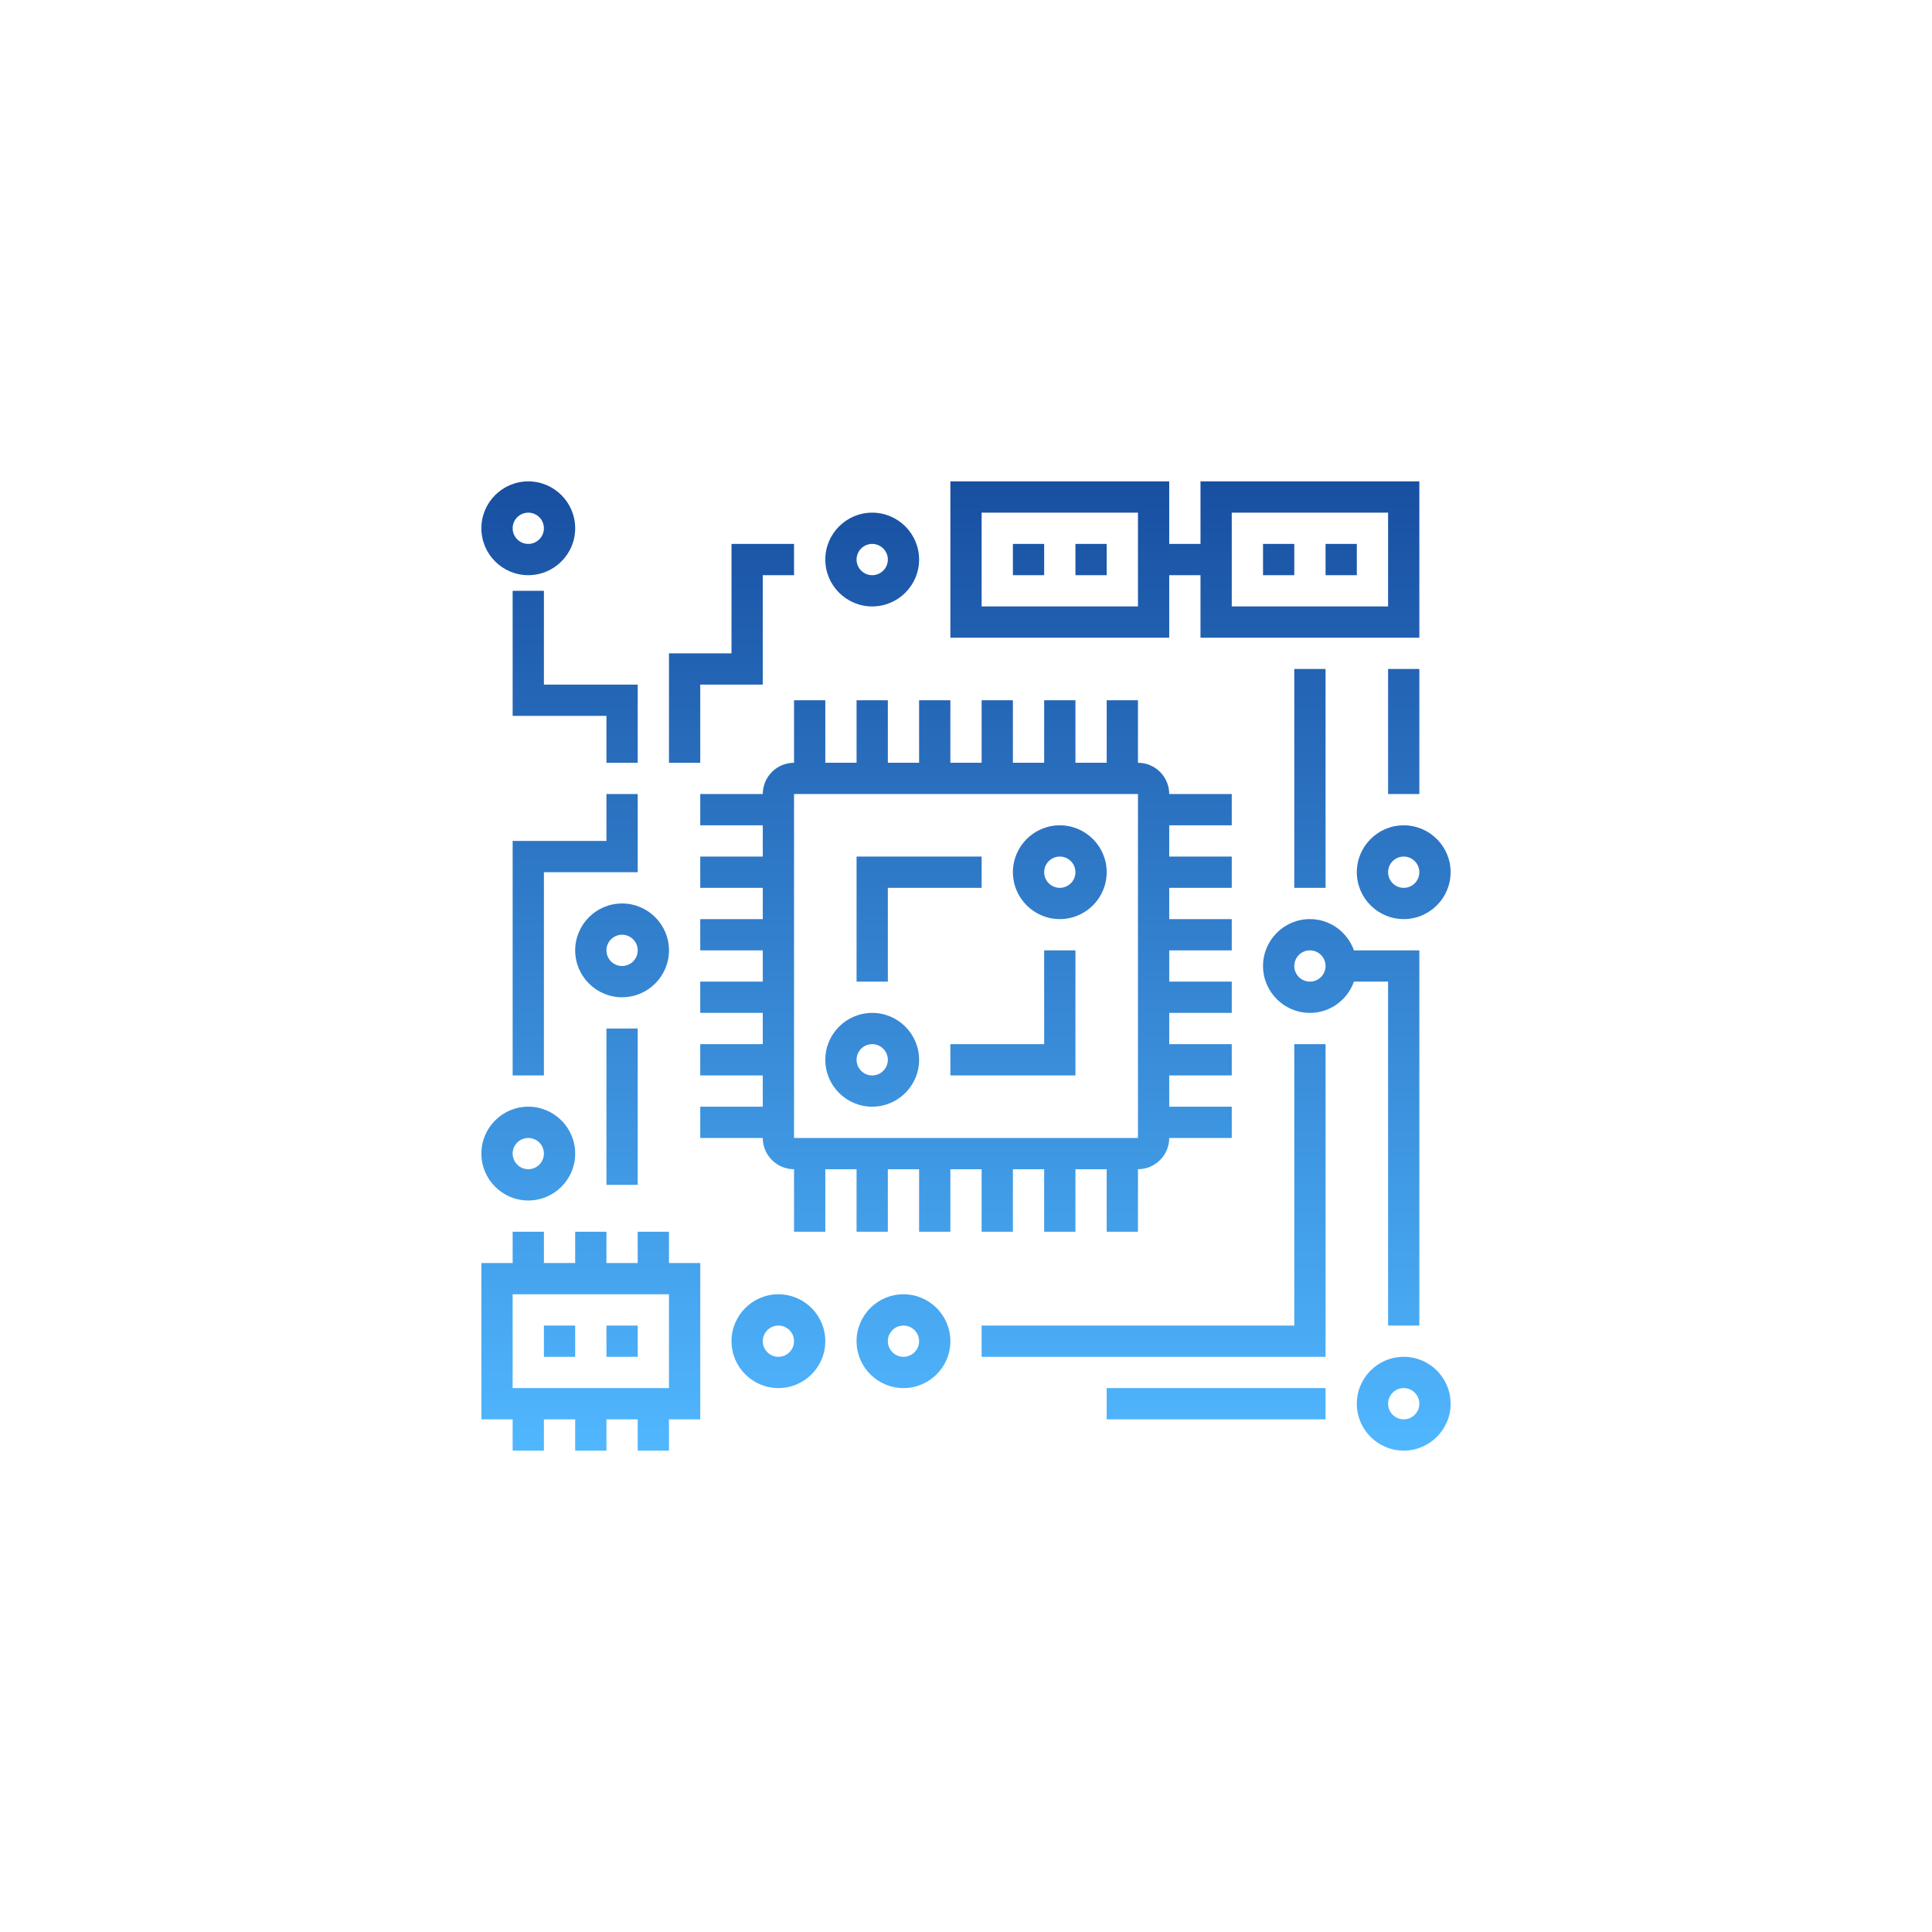 <?xml version="1.0" encoding="UTF-8"?> <svg xmlns="http://www.w3.org/2000/svg" width="224" height="224" viewBox="0 0 224 224" fill="none"> <g filter="url(#filter0_d)"> <path d="M122.875 91.688C119.877 91.688 117.438 94.127 117.438 97.125C117.438 100.123 119.877 102.562 122.875 102.562C125.873 102.562 128.312 100.123 128.312 97.125C128.312 94.127 125.873 91.688 122.875 91.688ZM122.875 98.938C121.874 98.938 121.062 98.124 121.062 97.125C121.062 96.126 121.874 95.312 122.875 95.312C123.876 95.312 124.688 96.126 124.688 97.125C124.688 98.124 123.876 98.938 122.875 98.938Z" fill="url(#paint0_linear)"></path> <path d="M101.125 113.438C98.127 113.438 95.688 115.877 95.688 118.875C95.688 121.873 98.127 124.312 101.125 124.312C104.123 124.312 106.562 121.873 106.562 118.875C106.562 115.877 104.123 113.438 101.125 113.438ZM101.125 120.688C100.125 120.688 99.312 119.874 99.312 118.875C99.312 117.876 100.125 117.062 101.125 117.062C102.125 117.062 102.938 117.876 102.938 118.875C102.938 119.874 102.125 120.688 101.125 120.688Z" fill="url(#paint1_linear)"></path> <path d="M90.25 146.062C87.252 146.062 84.812 148.502 84.812 151.5C84.812 154.498 87.252 156.938 90.25 156.938C93.248 156.938 95.688 154.498 95.688 151.5C95.688 148.502 93.248 146.062 90.25 146.062ZM90.25 153.312C89.249 153.312 88.438 152.499 88.438 151.5C88.438 150.501 89.249 149.688 90.25 149.688C91.251 149.688 92.062 150.501 92.062 151.5C92.062 152.499 91.251 153.312 90.25 153.312Z" fill="url(#paint2_linear)"></path> <path d="M104.75 146.062C101.752 146.062 99.312 148.502 99.312 151.5C99.312 154.498 101.752 156.938 104.75 156.938C107.748 156.938 110.188 154.498 110.188 151.5C110.188 148.502 107.748 146.062 104.75 146.062ZM104.75 153.312C103.75 153.312 102.938 152.499 102.938 151.5C102.938 150.501 103.75 149.688 104.75 149.688C105.75 149.688 106.562 150.501 106.562 151.5C106.562 152.499 105.75 153.312 104.75 153.312Z" fill="url(#paint3_linear)"></path> <path d="M121.062 117.062H110.188V120.688H124.688V106.188H121.062V117.062Z" fill="url(#paint4_linear)"></path> <path d="M102.938 98.938H113.812V95.312H99.312V109.812H102.938V98.938Z" fill="url(#paint5_linear)"></path> <path d="M113.812 131.562V138.812H117.438V131.562H121.062V138.812H124.688V131.562H128.312V138.812H131.938V131.562C133.937 131.562 135.562 129.937 135.562 127.938H142.812V124.312H135.562V120.688H142.812V117.062H135.562V113.438H142.812V109.812H135.562V106.188H142.812V102.562H135.562V98.938H142.812V95.312H135.562V91.688H142.812V88.062H135.562C135.562 86.063 133.937 84.438 131.938 84.438V77.188H128.312V84.438H124.688V77.188H121.062V84.438H117.438V77.188H113.812V84.438H110.188V77.188H106.562V84.438H102.938V77.188H99.312V84.438H95.688V77.188H92.062V84.438C90.063 84.438 88.438 86.063 88.438 88.062H81.188V91.688H88.438V95.312H81.188V98.938H88.438V102.562H81.188V106.188H88.438V109.812H81.188V113.438H88.438V117.062H81.188V120.688H88.438V124.312H81.188V127.938H88.438C88.438 129.937 90.063 131.562 92.062 131.562V138.812H95.688V131.562H99.312V138.812H102.938V131.562H106.562V138.812H110.188V131.562H113.812ZM92.062 88.062H131.938L131.939 127.938H92.062V88.062Z" fill="url(#paint6_linear)"></path> <path d="M63.062 149.688H66.688V153.312H63.062V149.688Z" fill="url(#paint7_linear)"></path> <path d="M70.312 149.688H73.938V153.312H70.312V149.688Z" fill="url(#paint8_linear)"></path> <path d="M146.438 59.062H150.062V62.688H146.438V59.062Z" fill="url(#paint9_linear)"></path> <path d="M153.688 59.062H157.312V62.688H153.688V59.062Z" fill="url(#paint10_linear)"></path> <path d="M135.562 62.688H139.188V69.938H164.562V51.812H139.188V59.062H135.562V51.812H110.188V69.938H135.562V62.688ZM142.812 55.438H160.938V66.312H142.812V55.438ZM131.938 66.312H113.812V55.438H131.938V66.312Z" fill="url(#paint11_linear)"></path> <path d="M117.438 59.062H121.062V62.688H117.438V59.062Z" fill="url(#paint12_linear)"></path> <path d="M124.688 59.062H128.312V62.688H124.688V59.062Z" fill="url(#paint13_linear)"></path> <path d="M77.562 138.812H73.938V142.438H70.312V138.812H66.688V142.438H63.062V138.812H59.438V142.438H55.812V160.562H59.438V164.188H63.062V160.562H66.688V164.188H70.312V160.562H73.938V164.188H77.562V160.562H81.188V142.438H77.562V138.812ZM77.562 156.938H59.438V146.062H77.562V156.938Z" fill="url(#paint14_linear)"></path> <path d="M162.75 153.312C159.752 153.312 157.312 155.752 157.312 158.75C157.312 161.748 159.752 164.188 162.75 164.188C165.748 164.188 168.188 161.748 168.188 158.75C168.188 155.752 165.748 153.312 162.75 153.312ZM162.75 160.562C161.749 160.562 160.938 159.749 160.938 158.75C160.938 157.751 161.749 156.938 162.75 156.938C163.751 156.938 164.562 157.751 164.562 158.75C164.562 159.749 163.751 160.562 162.75 160.562Z" fill="url(#paint15_linear)"></path> <path d="M128.312 156.938H153.688V160.562H128.312V156.938Z" fill="url(#paint16_linear)"></path> <path d="M160.938 109.812V149.688H164.562V106.188H156.979C156.229 104.083 154.235 102.562 151.875 102.562C148.877 102.562 146.438 105.002 146.438 108C146.438 110.998 148.877 113.438 151.875 113.438C154.235 113.438 156.229 111.917 156.979 109.812H160.938ZM151.875 109.812C150.874 109.812 150.062 108.999 150.062 108C150.062 107.001 150.874 106.188 151.875 106.188C152.876 106.188 153.688 107.001 153.688 108C153.688 108.999 152.876 109.812 151.875 109.812Z" fill="url(#paint17_linear)"></path> <path d="M150.062 149.688H113.812V153.312H153.688V117.062H150.062V149.688Z" fill="url(#paint18_linear)"></path> <path d="M150.062 73.562H153.688V98.938H150.062V73.562Z" fill="url(#paint19_linear)"></path> <path d="M157.312 97.125C157.312 100.123 159.752 102.562 162.75 102.562C165.748 102.562 168.188 100.123 168.188 97.125C168.188 94.127 165.748 91.688 162.75 91.688C159.752 91.688 157.312 94.127 157.312 97.125ZM164.562 97.125C164.562 98.124 163.751 98.938 162.75 98.938C161.749 98.938 160.938 98.124 160.938 97.125C160.938 96.126 161.749 95.312 162.75 95.312C163.751 95.312 164.562 96.126 164.562 97.125Z" fill="url(#paint20_linear)"></path> <path d="M160.938 73.562H164.562V88.062H160.938V73.562Z" fill="url(#paint21_linear)"></path> <path d="M61.25 135.188C64.248 135.188 66.688 132.748 66.688 129.75C66.688 126.752 64.248 124.312 61.25 124.312C58.252 124.312 55.812 126.752 55.812 129.75C55.812 132.748 58.252 135.188 61.25 135.188ZM61.25 127.938C62.251 127.938 63.062 128.751 63.062 129.75C63.062 130.749 62.251 131.562 61.25 131.562C60.249 131.562 59.438 130.749 59.438 129.75C59.438 128.751 60.249 127.938 61.25 127.938Z" fill="url(#paint22_linear)"></path> <path d="M73.938 88.062H70.312V93.5H59.438V120.688H63.062V97.125H73.938V88.062Z" fill="url(#paint23_linear)"></path> <path d="M66.688 106.188C66.688 109.185 69.127 111.625 72.125 111.625C75.123 111.625 77.562 109.185 77.562 106.188C77.562 103.19 75.123 100.75 72.125 100.75C69.127 100.75 66.688 103.19 66.688 106.188ZM73.938 106.188C73.938 107.186 73.126 108 72.125 108C71.124 108 70.312 107.186 70.312 106.188C70.312 105.189 71.124 104.375 72.125 104.375C73.126 104.375 73.938 105.189 73.938 106.188Z" fill="url(#paint24_linear)"></path> <path d="M70.312 115.25H73.938V133.375H70.312V115.25Z" fill="url(#paint25_linear)"></path> <path d="M61.25 62.688C64.248 62.688 66.688 60.248 66.688 57.25C66.688 54.252 64.248 51.812 61.25 51.812C58.252 51.812 55.812 54.252 55.812 57.25C55.812 60.248 58.252 62.688 61.25 62.688ZM61.25 55.438C62.251 55.438 63.062 56.251 63.062 57.25C63.062 58.249 62.251 59.062 61.25 59.062C60.249 59.062 59.438 58.249 59.438 57.25C59.438 56.251 60.249 55.438 61.25 55.438Z" fill="url(#paint26_linear)"></path> <path d="M101.125 66.312C104.123 66.312 106.562 63.873 106.562 60.875C106.562 57.877 104.123 55.438 101.125 55.438C98.127 55.438 95.688 57.877 95.688 60.875C95.688 63.873 98.127 66.312 101.125 66.312ZM101.125 59.062C102.125 59.062 102.938 59.876 102.938 60.875C102.938 61.874 102.125 62.688 101.125 62.688C100.125 62.688 99.312 61.874 99.312 60.875C99.312 59.876 100.125 59.062 101.125 59.062Z" fill="url(#paint27_linear)"></path> <path d="M81.188 75.375H88.438V62.688H92.062V59.062H84.812V71.75H77.562V84.438H81.188V75.375Z" fill="url(#paint28_linear)"></path> <path d="M63.062 64.5H59.438V79H70.312V84.438H73.938V75.375H63.062V64.5Z" fill="url(#paint29_linear)"></path> </g> <defs> <filter id="filter0_d" x="0.812" y="0.812" width="222.375" height="222.375" filterUnits="userSpaceOnUse" color-interpolation-filters="sRGB"> <feFlood flood-opacity="0" result="BackgroundImageFix"></feFlood> <feColorMatrix in="SourceAlpha" type="matrix" values="0 0 0 0 0 0 0 0 0 0 0 0 0 0 0 0 0 0 127 0"></feColorMatrix> <feOffset dy="4"></feOffset> <feGaussianBlur stdDeviation="27.5"></feGaussianBlur> <feColorMatrix type="matrix" values="0 0 0 0 0.188 0 0 0 0 0.706 0 0 0 0 1 0 0 0 0.66 0"></feColorMatrix> <feBlend mode="normal" in2="BackgroundImageFix" result="effect1_dropShadow"></feBlend> <feBlend mode="normal" in="SourceGraphic" in2="effect1_dropShadow" result="shape"></feBlend> </filter> <linearGradient id="paint0_linear" x1="112" y1="51.812" x2="112" y2="164.188" gradientUnits="userSpaceOnUse"> <stop stop-color="#184FA1"></stop> <stop offset="1" stop-color="#50B7FF"></stop> </linearGradient> <linearGradient id="paint1_linear" x1="112" y1="51.812" x2="112" y2="164.188" gradientUnits="userSpaceOnUse"> <stop stop-color="#184FA1"></stop> <stop offset="1" stop-color="#50B7FF"></stop> </linearGradient> <linearGradient id="paint2_linear" x1="112" y1="51.812" x2="112" y2="164.188" gradientUnits="userSpaceOnUse"> <stop stop-color="#184FA1"></stop> <stop offset="1" stop-color="#50B7FF"></stop> </linearGradient> <linearGradient id="paint3_linear" x1="112" y1="51.812" x2="112" y2="164.188" gradientUnits="userSpaceOnUse"> <stop stop-color="#184FA1"></stop> <stop offset="1" stop-color="#50B7FF"></stop> </linearGradient> <linearGradient id="paint4_linear" x1="112" y1="51.812" x2="112" y2="164.188" gradientUnits="userSpaceOnUse"> <stop stop-color="#184FA1"></stop> <stop offset="1" stop-color="#50B7FF"></stop> </linearGradient> <linearGradient id="paint5_linear" x1="112" y1="51.812" x2="112" y2="164.188" gradientUnits="userSpaceOnUse"> <stop stop-color="#184FA1"></stop> <stop offset="1" stop-color="#50B7FF"></stop> </linearGradient> <linearGradient id="paint6_linear" x1="112" y1="51.812" x2="112" y2="164.188" gradientUnits="userSpaceOnUse"> <stop stop-color="#184FA1"></stop> <stop offset="1" stop-color="#50B7FF"></stop> </linearGradient> <linearGradient id="paint7_linear" x1="112" y1="51.812" x2="112" y2="164.188" gradientUnits="userSpaceOnUse"> <stop stop-color="#184FA1"></stop> <stop offset="1" stop-color="#50B7FF"></stop> </linearGradient> <linearGradient id="paint8_linear" x1="112" y1="51.812" x2="112" y2="164.188" gradientUnits="userSpaceOnUse"> <stop stop-color="#184FA1"></stop> <stop offset="1" stop-color="#50B7FF"></stop> </linearGradient> <linearGradient id="paint9_linear" x1="112" y1="51.812" x2="112" y2="164.188" gradientUnits="userSpaceOnUse"> <stop stop-color="#184FA1"></stop> <stop offset="1" stop-color="#50B7FF"></stop> </linearGradient> <linearGradient id="paint10_linear" x1="112" y1="51.812" x2="112" y2="164.188" gradientUnits="userSpaceOnUse"> <stop stop-color="#184FA1"></stop> <stop offset="1" stop-color="#50B7FF"></stop> </linearGradient> <linearGradient id="paint11_linear" x1="112" y1="51.812" x2="112" y2="164.188" gradientUnits="userSpaceOnUse"> <stop stop-color="#184FA1"></stop> <stop offset="1" stop-color="#50B7FF"></stop> </linearGradient> <linearGradient id="paint12_linear" x1="112" y1="51.812" x2="112" y2="164.188" gradientUnits="userSpaceOnUse"> <stop stop-color="#184FA1"></stop> <stop offset="1" stop-color="#50B7FF"></stop> </linearGradient> <linearGradient id="paint13_linear" x1="112" y1="51.812" x2="112" y2="164.188" gradientUnits="userSpaceOnUse"> <stop stop-color="#184FA1"></stop> <stop offset="1" stop-color="#50B7FF"></stop> </linearGradient> <linearGradient id="paint14_linear" x1="112" y1="51.812" x2="112" y2="164.188" gradientUnits="userSpaceOnUse"> <stop stop-color="#184FA1"></stop> <stop offset="1" stop-color="#50B7FF"></stop> </linearGradient> <linearGradient id="paint15_linear" x1="112" y1="51.812" x2="112" y2="164.188" gradientUnits="userSpaceOnUse"> <stop stop-color="#184FA1"></stop> <stop offset="1" stop-color="#50B7FF"></stop> </linearGradient> <linearGradient id="paint16_linear" x1="112" y1="51.812" x2="112" y2="164.188" gradientUnits="userSpaceOnUse"> <stop stop-color="#184FA1"></stop> <stop offset="1" stop-color="#50B7FF"></stop> </linearGradient> <linearGradient id="paint17_linear" x1="112" y1="51.812" x2="112" y2="164.188" gradientUnits="userSpaceOnUse"> <stop stop-color="#184FA1"></stop> <stop offset="1" stop-color="#50B7FF"></stop> </linearGradient> <linearGradient id="paint18_linear" x1="112" y1="51.812" x2="112" y2="164.188" gradientUnits="userSpaceOnUse"> <stop stop-color="#184FA1"></stop> <stop offset="1" stop-color="#50B7FF"></stop> </linearGradient> <linearGradient id="paint19_linear" x1="112" y1="51.812" x2="112" y2="164.188" gradientUnits="userSpaceOnUse"> <stop stop-color="#184FA1"></stop> <stop offset="1" stop-color="#50B7FF"></stop> </linearGradient> <linearGradient id="paint20_linear" x1="112" y1="51.812" x2="112" y2="164.188" gradientUnits="userSpaceOnUse"> <stop stop-color="#184FA1"></stop> <stop offset="1" stop-color="#50B7FF"></stop> </linearGradient> <linearGradient id="paint21_linear" x1="112" y1="51.812" x2="112" y2="164.188" gradientUnits="userSpaceOnUse"> <stop stop-color="#184FA1"></stop> <stop offset="1" stop-color="#50B7FF"></stop> </linearGradient> <linearGradient id="paint22_linear" x1="112" y1="51.812" x2="112" y2="164.188" gradientUnits="userSpaceOnUse"> <stop stop-color="#184FA1"></stop> <stop offset="1" stop-color="#50B7FF"></stop> </linearGradient> <linearGradient id="paint23_linear" x1="112" y1="51.812" x2="112" y2="164.188" gradientUnits="userSpaceOnUse"> <stop stop-color="#184FA1"></stop> <stop offset="1" stop-color="#50B7FF"></stop> </linearGradient> <linearGradient id="paint24_linear" x1="112" y1="51.812" x2="112" y2="164.188" gradientUnits="userSpaceOnUse"> <stop stop-color="#184FA1"></stop> <stop offset="1" stop-color="#50B7FF"></stop> </linearGradient> <linearGradient id="paint25_linear" x1="112" y1="51.812" x2="112" y2="164.188" gradientUnits="userSpaceOnUse"> <stop stop-color="#184FA1"></stop> <stop offset="1" stop-color="#50B7FF"></stop> </linearGradient> <linearGradient id="paint26_linear" x1="112" y1="51.812" x2="112" y2="164.188" gradientUnits="userSpaceOnUse"> <stop stop-color="#184FA1"></stop> <stop offset="1" stop-color="#50B7FF"></stop> </linearGradient> <linearGradient id="paint27_linear" x1="112" y1="51.812" x2="112" y2="164.188" gradientUnits="userSpaceOnUse"> <stop stop-color="#184FA1"></stop> <stop offset="1" stop-color="#50B7FF"></stop> </linearGradient> <linearGradient id="paint28_linear" x1="112" y1="51.812" x2="112" y2="164.188" gradientUnits="userSpaceOnUse"> <stop stop-color="#184FA1"></stop> <stop offset="1" stop-color="#50B7FF"></stop> </linearGradient> <linearGradient id="paint29_linear" x1="112" y1="51.812" x2="112" y2="164.188" gradientUnits="userSpaceOnUse"> <stop stop-color="#184FA1"></stop> <stop offset="1" stop-color="#50B7FF"></stop> </linearGradient> </defs> </svg> 